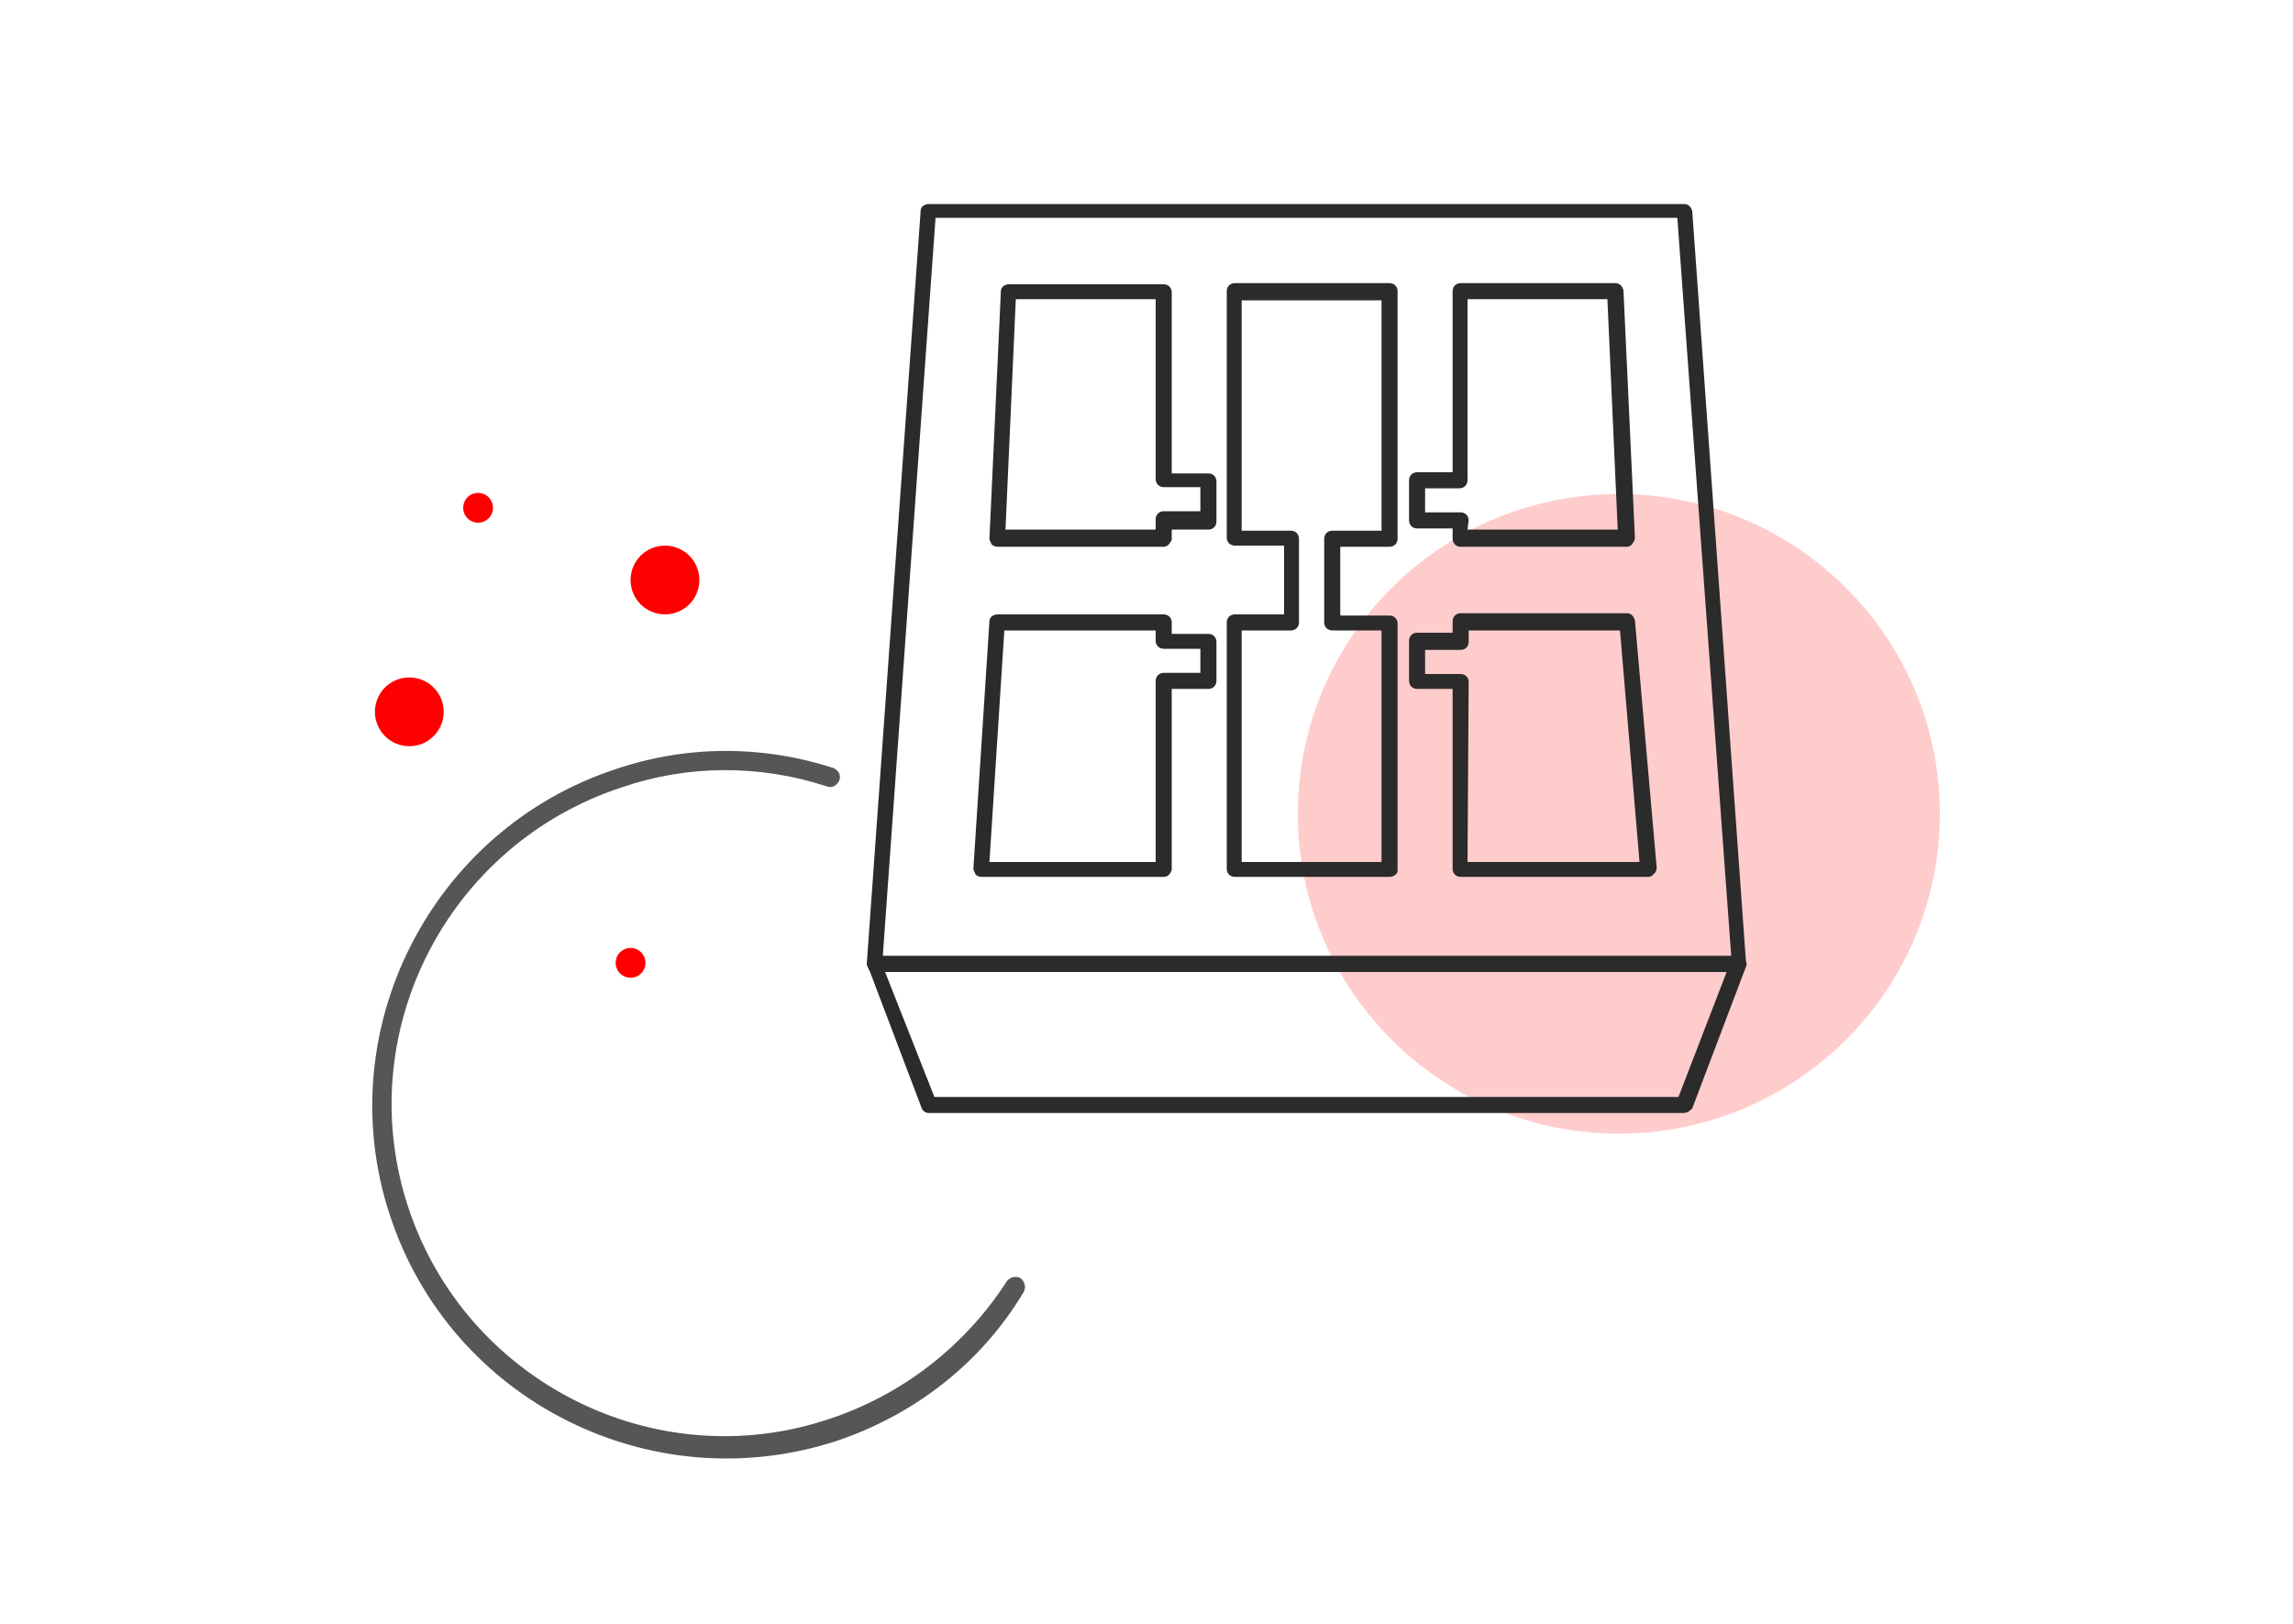 <?xml version="1.0" encoding="utf-8"?>
<!-- Generator: Adobe Illustrator 19.1.1, SVG Export Plug-In . SVG Version: 6.00 Build 0)  -->
<svg version="1.1" id="Warstwa_1" xmlns="http://www.w3.org/2000/svg" xmlns:xlink="http://www.w3.org/1999/xlink" x="0px" y="0px"
	 viewBox="-197 350 200 141.7" style="enable-background:new -197 350 200 141.7;" xml:space="preserve">
<style type="text/css">
	.st0{fill:#FFCCCC;}
	.st1{fill:#565656;}
	.st2{fill:#FF0000;}
	.st3{fill:#2B2B2B;}
</style>
<g>
	<g>
		<ellipse class="st0" cx="-55.8" cy="421" rx="28" ry="27.9"/>
	</g>
	<g>
		<path class="st1" d="M-124,475.7c-16.2,5.3-33.7-3.5-39-19.7c-5.3-16.1,3.6-33.6,19.7-38.9c6.2-2.1,12.8-2.1,19-0.1
			c0.4,0.2,0.7,0.6,0.5,1.1c-0.2,0.4-0.6,0.7-1.1,0.5c-5.8-1.9-12.1-1.9-17.9,0.1c-15.2,5-23.6,21.4-18.6,36.6s21.5,23.6,36.7,18.5
			c6.4-2.1,11.9-6.4,15.5-12c0.3-0.4,0.8-0.5,1.2-0.3c0.4,0.3,0.5,0.8,0.3,1.2C-111.4,468.9-117.2,473.4-124,475.7z"/>
	</g>
	<g>
		<circle class="st2" cx="-142" cy="434" r="1.3"/>
	</g>
	<g>
		<circle class="st2" cx="-155.3" cy="394.3" r="1.3"/>
	</g>
	<g>
		<ellipse class="st2" cx="-161.3" cy="412.1" rx="3" ry="3"/>
	</g>
	<g>
		<ellipse class="st2" cx="-139" cy="400.6" rx="3" ry="3"/>
	</g>
	<g>
		<path class="st3" d="M-45.4,434.8h-75.3c-0.2,0-0.4-0.1-0.5-0.2c-0.1-0.2-0.2-0.4-0.2-0.5l4.7-65.7c0-0.4,0.4-0.6,0.7-0.6h65.9
			c0.4,0,0.6,0.3,0.7,0.6l4.7,65.7c0,0.2-0.1,0.4-0.2,0.5C-45,434.7-45.2,434.8-45.4,434.8z M-120,433.4h74l-4.7-64.4h-64.7
			L-120,433.4z"/>
	</g>
	<g>
		<path class="st3" d="M-95.5,397.7H-110c-0.2,0-0.4-0.1-0.5-0.2c-0.1-0.2-0.2-0.4-0.2-0.5l1-21.6c0-0.4,0.4-0.6,0.7-0.6h13.5
			c0.4,0,0.7,0.3,0.7,0.7v15.8h3.2c0.4,0,0.7,0.3,0.7,0.7v3.5c0,0.4-0.3,0.7-0.7,0.7h-3.2v0.9C-94.9,397.3-95.1,397.7-95.5,397.7z
			 M-109.3,396.2h13.1v-0.9c0-0.4,0.3-0.7,0.7-0.7h3.2v-2.1h-3.2c-0.4,0-0.7-0.3-0.7-0.7v-15.7h-12.2L-109.3,396.2z"/>
	</g>
	<g>
		<path class="st3" d="M-55.1,397.7h-14.5c-0.4,0-0.7-0.3-0.7-0.7v-0.9h-3.1c-0.4,0-0.7-0.3-0.7-0.7v-3.5c0-0.4,0.3-0.7,0.7-0.7h3.1
			v-15.8c0-0.4,0.3-0.7,0.7-0.7h13.5c0.4,0,0.6,0.3,0.7,0.6l1,21.6c0,0.2-0.1,0.4-0.2,0.5C-54.7,397.6-54.9,397.7-55.1,397.7z
			 M-69,396.2h13.1l-0.9-20.1H-69v15.8c0,0.4-0.3,0.7-0.7,0.7h-3v2.1h3.1c0.4,0,0.7,0.3,0.7,0.7L-69,396.2L-69,396.2z"/>
	</g>
	<g>
		<path class="st3" d="M-95.5,426.5h-15.9c-0.2,0-0.4-0.1-0.5-0.2c-0.1-0.2-0.2-0.4-0.2-0.5l1.4-21.6c0-0.4,0.4-0.6,0.7-0.6h14.5
			c0.4,0,0.7,0.3,0.7,0.7v1h3.2c0.4,0,0.7,0.3,0.7,0.7v3.4c0,0.4-0.3,0.7-0.7,0.7h-3.2v15.8C-94.9,426.2-95.1,426.5-95.5,426.5z
			 M-110.7,425.2h14.5v-15.8c0-0.4,0.3-0.7,0.7-0.7h3.2v-2.1h-3.2c-0.4,0-0.7-0.3-0.7-0.7v-0.9h-13.2L-110.7,425.2z"/>
	</g>
	<g>
		<path class="st3" d="M-75.8,426.5h-13.5c-0.4,0-0.7-0.3-0.7-0.7v-21.5c0-0.4,0.3-0.7,0.7-0.7h4.3v-6h-4.3c-0.4,0-0.7-0.3-0.7-0.7
			v-21.5c0-0.4,0.3-0.7,0.7-0.7h13.5c0.4,0,0.7,0.3,0.7,0.7V397c0,0.4-0.3,0.7-0.7,0.7h-4.3v6h4.3c0.4,0,0.7,0.3,0.7,0.7V426
			C-75.1,426.2-75.4,426.5-75.8,426.5z M-88.7,425.2h12.2v-20.2h-4.3c-0.4,0-0.7-0.3-0.7-0.7v-7.3c0-0.4,0.3-0.7,0.7-0.7h4.3v-20.1
			h-12.2v20.1h4.3c0.4,0,0.7,0.3,0.7,0.7v7.3c0,0.4-0.3,0.7-0.7,0.7h-4.3C-88.7,405-88.7,425.2-88.7,425.2z"/>
	</g>
	<g>
		<path class="st3" d="M-53.2,426.5h-16.4c-0.4,0-0.7-0.3-0.7-0.7v-15.7h-3.1c-0.4,0-0.7-0.3-0.7-0.7v-3.5c0-0.4,0.3-0.7,0.7-0.7
			h3.1v-1c0-0.4,0.3-0.7,0.7-0.7h14.5c0.4,0,0.6,0.3,0.7,0.6l1.9,21.6c0,0.2-0.1,0.4-0.2,0.5C-52.9,426.4-53,426.5-53.2,426.5z
			 M-69,425.2h15l-1.7-20.2h-13.2v1c0,0.4-0.3,0.7-0.7,0.7h-3.1v2.1h3.1c0.4,0,0.7,0.3,0.7,0.7L-69,425.2L-69,425.2z"/>
	</g>
	<g>
		<path class="st3" d="M-50.2,447.1H-116c-0.3,0-0.5-0.2-0.6-0.4l-4.7-12.4c-0.1-0.2-0.1-0.4,0.1-0.6c0.1-0.2,0.4-0.3,0.5-0.3h75.4
			c0.3,0,0.4,0.1,0.5,0.3c0.1,0.2,0.2,0.4,0.1,0.6l-4.7,12.4C-49.6,446.9-49.8,447.1-50.2,447.1z M-115.5,445.7h64.9l4.2-10.9h-73.4
			L-115.5,445.7z"/>
	</g>
</g>
</svg>
